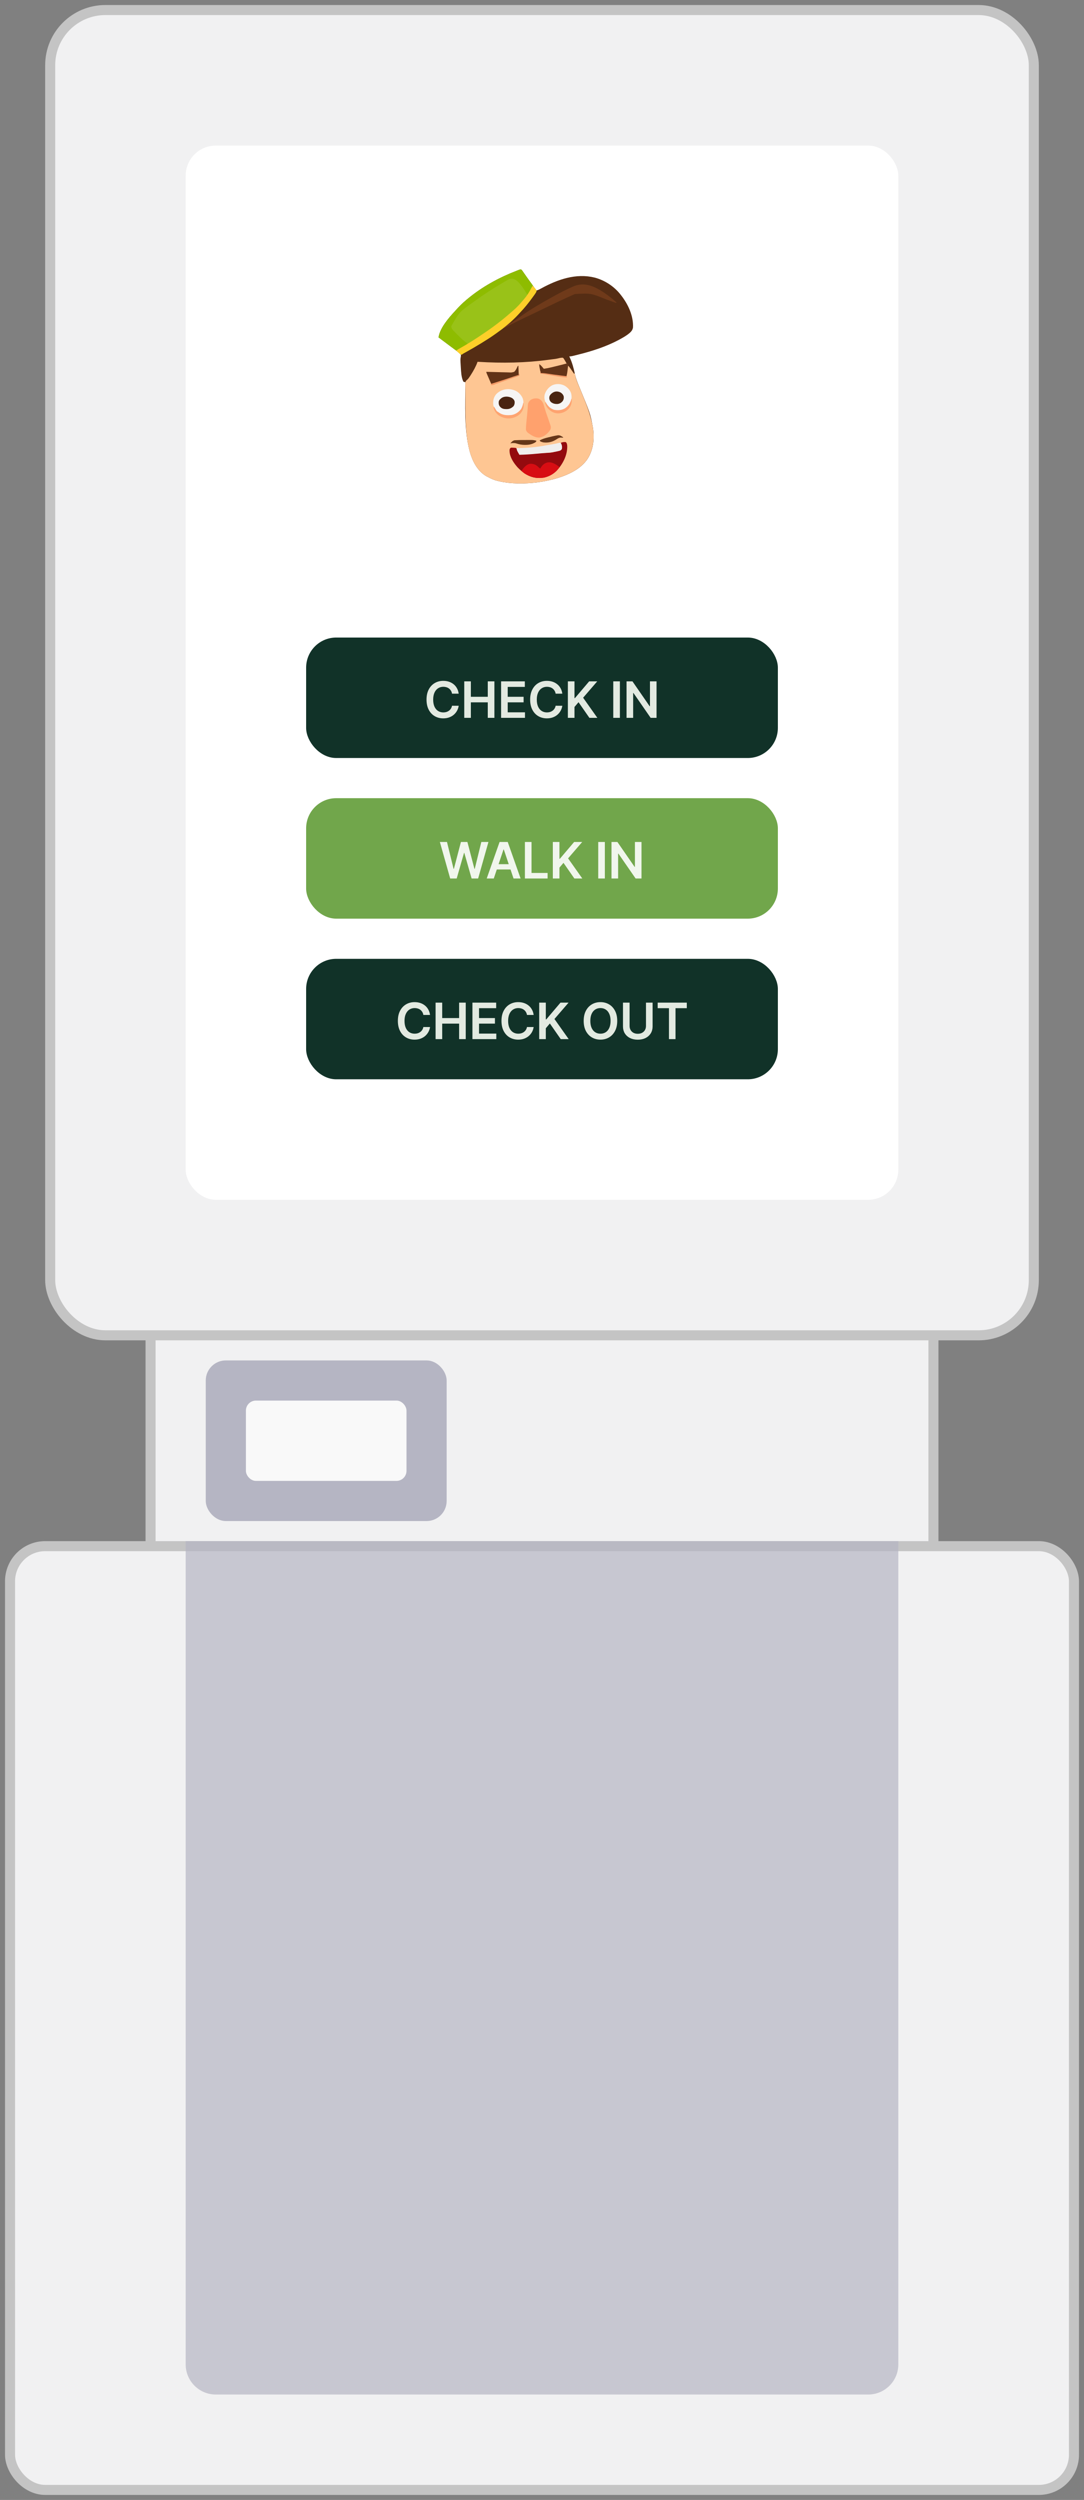 <svg width="108" height="249" viewBox="0 0 108 249" fill="none" xmlns="http://www.w3.org/2000/svg">
<rect x="0" y="0" width="108" height="249" fill="#808080" stroke="none"/>
<rect x="15" y="132" width="78" height="23" fill="#F1F1F2" stroke="#C4C4C4"/>
<rect x="5" y="1" width="98" height="132" rx="5.5" fill="#F1F1F2" stroke="#C4C4C4"/>
<rect x="1" y="154" width="106" height="94" rx="3.5" fill="#F1F1F2" stroke="#C4C4C4"/>
<path opacity="0.7" d="M18.5 153.5H89.5V235.5C89.5 237.157 88.157 238.5 86.5 238.5H21.5C19.843 238.5 18.5 237.157 18.5 235.5V153.5Z" fill="#B5B5C3"/>
<rect x="20.5" y="135.5" width="24" height="16" rx="2" fill="#B5B5C3"/>
<rect x="24.5" y="139.5" width="16" height="8" rx="1" fill="#F9F9F9"/>
<rect x="18.5" y="14.5" width="71" height="105" rx="3" fill="white"/>
<path d="M51.959 26.867C52.013 26.93 52.013 26.93 52.07 27.012C52.091 27.042 52.112 27.072 52.134 27.104C52.168 27.152 52.168 27.152 52.202 27.202C52.25 27.27 52.297 27.338 52.344 27.405C52.367 27.439 52.391 27.472 52.415 27.507C52.5 27.629 52.586 27.75 52.673 27.871C52.688 27.892 52.703 27.912 52.718 27.933C52.852 28.12 52.987 28.306 53.122 28.492C53.143 28.521 53.164 28.549 53.185 28.579C53.215 28.619 53.215 28.619 53.245 28.66C53.262 28.684 53.28 28.708 53.298 28.733C53.348 28.8 53.4 28.867 53.452 28.934C53.617 28.887 53.757 28.819 53.904 28.736C55.53 27.842 57.389 27.179 59.269 27.653C60.278 27.927 61.189 28.531 61.82 29.334C61.841 29.36 61.841 29.36 61.862 29.387C62.581 30.299 63.122 31.458 63.066 32.621C63.017 32.958 62.76 33.153 62.493 33.352C62.254 33.517 62.007 33.663 61.751 33.8C61.709 33.823 61.709 33.823 61.667 33.846C60.382 34.53 58.969 34.984 57.55 35.334C57.479 35.351 57.408 35.369 57.338 35.387C57.275 35.403 57.211 35.418 57.148 35.434C57.106 35.444 57.106 35.444 57.063 35.455C56.943 35.483 56.841 35.5 56.716 35.5C56.734 35.537 56.734 35.537 56.753 35.574C57.01 36.114 57.16 36.692 57.283 37.272C57.366 37.663 57.506 38.023 57.659 38.392C58.817 41.193 58.817 41.193 59.042 42.434C59.051 42.477 59.059 42.52 59.068 42.564C59.253 43.676 59.126 44.911 58.439 45.849C58.017 46.404 57.483 46.786 56.855 47.1C56.823 47.116 56.823 47.116 56.791 47.132C54.795 48.117 51.467 48.478 49.316 47.825C49.061 47.741 48.826 47.628 48.591 47.5C48.558 47.483 48.525 47.467 48.49 47.449C47.578 46.947 47.071 45.934 46.805 44.996C46.217 42.8 46.359 40.316 46.369 38.067C46.341 38.062 46.313 38.058 46.285 38.053C46.195 38.034 46.195 38.034 46.152 37.986C45.954 37.548 45.942 37.057 45.911 36.588C45.91 36.565 45.908 36.542 45.907 36.519C45.86 35.79 45.86 35.79 45.914 35.49C45.925 35.398 45.928 35.352 45.88 35.27C45.822 35.209 45.761 35.157 45.694 35.105C45.67 35.085 45.647 35.065 45.623 35.045C45.416 34.875 45.199 34.719 44.979 34.565C44.841 34.468 44.707 34.366 44.574 34.263C44.374 34.108 44.171 33.956 43.966 33.806C43.875 33.738 43.785 33.67 43.695 33.6C43.835 32.682 44.67 31.706 45.292 31.034C45.333 30.988 45.374 30.943 45.414 30.898C45.748 30.535 46.089 30.183 46.473 29.867C46.51 29.836 46.546 29.806 46.583 29.775C48.026 28.571 49.721 27.644 51.493 26.963C51.527 26.949 51.562 26.936 51.597 26.922C51.629 26.91 51.661 26.898 51.695 26.886C51.723 26.875 51.752 26.864 51.781 26.853C51.855 26.834 51.855 26.834 51.959 26.867Z" fill="#552D14"/>
<path d="M56.088 35.634C56.148 35.689 56.148 35.689 56.195 35.765C56.212 35.792 56.229 35.82 56.246 35.847C56.271 35.89 56.271 35.89 56.297 35.934C56.314 35.963 56.331 35.991 56.348 36.021C56.39 36.092 56.431 36.163 56.47 36.234C56.134 36.329 55.794 36.408 55.454 36.491C55.34 36.518 55.225 36.546 55.111 36.574C54.978 36.607 54.846 36.639 54.713 36.671C54.672 36.681 54.631 36.691 54.589 36.702C54.551 36.711 54.513 36.72 54.473 36.73C54.44 36.738 54.406 36.746 54.372 36.754C54.281 36.768 54.229 36.765 54.144 36.734C54.093 36.691 54.093 36.691 54.047 36.636C54.03 36.617 54.013 36.597 53.996 36.577C53.979 36.557 53.962 36.536 53.944 36.515C53.927 36.495 53.909 36.474 53.891 36.453C53.848 36.403 53.805 36.352 53.762 36.301C53.78 36.509 53.809 36.711 53.852 36.916C53.866 37.001 53.869 37.081 53.866 37.167C53.907 37.166 53.947 37.164 53.989 37.163C54.21 37.163 54.427 37.198 54.645 37.231C54.776 37.251 54.906 37.27 55.036 37.288C55.076 37.294 55.076 37.294 55.117 37.3C55.401 37.341 55.686 37.377 55.971 37.411C55.995 37.414 56.019 37.417 56.043 37.42C56.174 37.436 56.305 37.452 56.436 37.468C56.452 37.346 56.469 37.224 56.486 37.103C56.493 37.052 56.493 37.052 56.5 37C56.527 36.8 56.552 36.601 56.575 36.401C56.684 36.5 56.766 36.603 56.848 36.724C56.884 36.776 56.884 36.776 56.92 36.83C56.944 36.864 56.967 36.899 56.991 36.934C57.032 36.993 57.072 37.051 57.113 37.109C57.142 37.151 57.171 37.193 57.2 37.234C57.222 37.212 57.245 37.19 57.269 37.167C57.275 37.213 57.275 37.213 57.282 37.259C57.343 37.632 57.468 37.964 57.616 38.313C57.688 38.48 57.757 38.649 57.827 38.818C57.848 38.87 57.848 38.87 57.87 38.922C58.34 40.059 58.82 41.226 59.04 42.434C59.053 42.499 59.053 42.499 59.066 42.565C59.25 43.676 59.123 44.911 58.436 45.85C58.014 46.404 57.481 46.787 56.852 47.101C56.831 47.111 56.81 47.122 56.788 47.133C54.792 48.118 51.464 48.479 49.314 47.825C49.058 47.742 48.823 47.628 48.588 47.501C48.555 47.484 48.522 47.467 48.488 47.45C47.575 46.948 47.068 45.934 46.802 44.996C46.273 43.02 46.391 40.822 46.368 38.799C46.366 38.701 46.364 38.603 46.361 38.506C46.36 38.445 46.359 38.385 46.358 38.324C46.357 38.297 46.356 38.27 46.356 38.242C46.354 38.087 46.367 37.996 46.479 37.882C46.504 37.861 46.53 37.839 46.556 37.817C46.676 37.704 46.759 37.575 46.848 37.438C46.874 37.398 46.874 37.398 46.902 37.356C47.171 36.934 47.415 36.503 47.581 36.034C47.612 36.036 47.643 36.038 47.674 36.04C50.013 36.184 52.371 36.149 54.691 35.83C54.812 35.814 54.932 35.798 55.053 35.783C55.076 35.78 55.099 35.777 55.123 35.774C55.186 35.766 55.249 35.759 55.312 35.751C55.47 35.728 55.624 35.692 55.779 35.654C55.888 35.633 55.978 35.622 56.088 35.634Z" fill="#FEC693"/>
<path d="M51.959 26.867C52.013 26.93 52.013 26.93 52.07 27.012C52.091 27.042 52.112 27.072 52.134 27.104C52.168 27.152 52.168 27.152 52.202 27.202C52.25 27.27 52.297 27.338 52.344 27.405C52.367 27.439 52.391 27.472 52.415 27.507C52.5 27.629 52.586 27.75 52.673 27.871C52.688 27.892 52.703 27.912 52.718 27.933C52.852 28.12 52.987 28.306 53.122 28.492C53.143 28.521 53.164 28.549 53.185 28.579C53.215 28.619 53.215 28.619 53.245 28.66C53.262 28.684 53.28 28.708 53.298 28.733C53.333 28.78 53.369 28.826 53.407 28.871C53.452 28.934 53.452 28.934 53.451 29.011C53.406 29.13 53.338 29.228 53.264 29.332C53.248 29.353 53.232 29.375 53.217 29.398C53.168 29.466 53.119 29.533 53.07 29.6C53.048 29.631 53.048 29.631 53.026 29.662C52.65 30.178 52.25 30.678 51.805 31.14C51.736 31.212 51.67 31.285 51.603 31.359C51.463 31.514 51.314 31.658 51.163 31.802C51.136 31.828 51.11 31.853 51.083 31.88C50.918 32.038 50.748 32.188 50.57 32.334C50.532 32.366 50.494 32.398 50.456 32.43C50.181 32.66 49.897 32.874 49.603 33.081C49.528 33.135 49.453 33.188 49.379 33.243C48.922 33.573 48.447 33.872 47.966 34.167C47.931 34.188 47.897 34.21 47.861 34.232C47.398 34.515 46.928 34.785 46.454 35.049C46.433 35.06 46.412 35.072 46.391 35.084C46.334 35.115 46.278 35.147 46.221 35.178C46.139 35.226 46.063 35.277 45.987 35.334C45.848 35.28 45.754 35.186 45.648 35.088C45.46 34.916 45.262 34.765 45.053 34.617C44.89 34.503 44.731 34.385 44.574 34.263C44.374 34.108 44.171 33.956 43.966 33.806C43.875 33.738 43.785 33.67 43.695 33.6C43.835 32.682 44.67 31.706 45.292 31.034C45.333 30.988 45.374 30.943 45.414 30.898C45.748 30.535 46.089 30.183 46.473 29.867C46.51 29.836 46.546 29.806 46.583 29.775C48.026 28.571 49.721 27.644 51.493 26.963C51.527 26.949 51.562 26.936 51.597 26.922C51.629 26.91 51.661 26.898 51.695 26.886C51.723 26.875 51.752 26.864 51.781 26.853C51.855 26.834 51.855 26.834 51.959 26.867Z" fill="#99C218"/>
<path d="M56.367 44.033C56.492 44.137 56.501 44.273 56.514 44.425C56.538 45.353 56.056 46.279 55.404 46.938C54.884 47.422 54.298 47.613 53.585 47.607C52.765 47.564 52.127 47.125 51.585 46.57C51.19 46.133 50.778 45.529 50.768 44.934C50.767 44.899 50.767 44.865 50.766 44.829C50.779 44.72 50.797 44.675 50.881 44.6C50.96 44.586 50.96 44.586 51.048 44.59C51.077 44.59 51.106 44.591 51.136 44.592C51.182 44.596 51.182 44.596 51.228 44.6C51.282 44.602 51.282 44.602 51.337 44.605C51.437 44.633 51.437 44.633 51.499 44.724C51.515 44.763 51.531 44.8 51.547 44.84C51.572 44.896 51.572 44.896 51.597 44.954C51.613 44.991 51.629 45.028 51.645 45.067C51.679 45.134 51.714 45.2 51.749 45.267C52.373 45.251 52.993 45.207 53.615 45.151C53.739 45.14 53.864 45.129 53.988 45.118C55.017 45.103 55.017 45.103 55.908 44.772C56.026 44.573 55.939 44.309 55.881 44.1C56.053 44.034 56.185 44.016 56.367 44.033Z" fill="#940A0E"/>
<path d="M51.959 26.867C52.013 26.93 52.013 26.93 52.07 27.012C52.091 27.042 52.112 27.073 52.134 27.104C52.157 27.136 52.179 27.169 52.202 27.202C52.249 27.27 52.296 27.337 52.343 27.404C52.366 27.437 52.389 27.471 52.413 27.505C52.489 27.613 52.566 27.72 52.643 27.827C52.674 27.871 52.706 27.915 52.737 27.96C52.801 28.05 52.865 28.137 52.935 28.223C52.992 28.293 53.035 28.351 53.07 28.434C53.04 28.65 52.907 28.85 52.792 29.034C52.77 29.072 52.77 29.072 52.746 29.111C52.732 29.135 52.717 29.159 52.701 29.184C52.688 29.205 52.675 29.227 52.661 29.249C52.619 29.3 52.619 29.3 52.515 29.334C52.505 29.317 52.495 29.299 52.485 29.282C52.283 28.937 52.081 28.607 51.82 28.3C51.786 28.259 51.786 28.259 51.751 28.216C51.586 28.025 51.33 27.79 51.059 27.76C50.866 27.755 50.733 27.787 50.568 27.886C50.545 27.899 50.522 27.912 50.498 27.926C50.417 27.972 50.338 28.02 50.258 28.067C50.195 28.104 50.132 28.14 50.07 28.177C49.096 28.751 48.143 29.366 47.237 30.034C47.216 30.049 47.195 30.064 47.174 30.08C45.769 31.07 45.769 31.07 44.965 32.478C44.953 32.667 45.043 32.781 45.166 32.921C45.221 32.979 45.277 33.037 45.334 33.094C45.355 33.115 45.376 33.137 45.397 33.159C45.466 33.228 45.536 33.298 45.605 33.367C45.642 33.404 45.642 33.404 45.679 33.441C45.96 33.721 46.234 33.99 46.577 34.2C46.535 34.322 46.502 34.334 46.391 34.399C46.344 34.427 46.344 34.427 46.295 34.455C46.263 34.474 46.229 34.493 46.195 34.513C46.163 34.532 46.131 34.55 46.098 34.57C46.035 34.607 45.971 34.644 45.906 34.681C45.846 34.715 45.785 34.751 45.726 34.787C45.527 34.904 45.527 34.904 45.41 34.89C45.293 34.811 45.183 34.727 45.073 34.638C44.883 34.486 44.691 34.339 44.492 34.198C44.221 34.005 43.957 33.804 43.695 33.6C43.835 32.682 44.67 31.706 45.292 31.034C45.333 30.988 45.374 30.943 45.414 30.898C45.748 30.535 46.089 30.183 46.473 29.867C46.51 29.836 46.546 29.806 46.583 29.775C48.026 28.571 49.721 27.644 51.493 26.963C51.527 26.949 51.562 26.936 51.597 26.922C51.629 26.91 51.661 26.898 51.695 26.886C51.723 26.875 51.752 26.864 51.781 26.853C51.855 26.834 51.855 26.834 51.959 26.867Z" fill="#8EBC00"/>
<path d="M53.711 39.73C53.956 39.869 54.087 40.051 54.164 40.31C54.171 40.333 54.178 40.356 54.186 40.38C54.208 40.453 54.23 40.526 54.251 40.6C54.28 40.696 54.309 40.792 54.338 40.887C54.345 40.911 54.352 40.934 54.359 40.959C54.419 41.152 54.487 41.34 54.559 41.529C54.613 41.672 54.658 41.816 54.703 41.961C54.738 42.068 54.776 42.173 54.815 42.279C54.885 42.48 54.916 42.618 54.82 42.816C54.793 42.856 54.766 42.895 54.737 42.933C54.724 42.952 54.71 42.97 54.696 42.989C54.465 43.274 54.131 43.512 53.76 43.58C53.337 43.617 52.917 43.342 52.597 43.107C52.485 43.006 52.418 42.921 52.398 42.772C52.405 42.421 52.439 42.074 52.476 41.725C52.489 41.601 52.502 41.476 52.515 41.352C52.52 41.306 52.52 41.306 52.524 41.26C52.542 41.081 52.558 40.902 52.57 40.723C52.572 40.683 52.575 40.643 52.578 40.602C52.582 40.531 52.586 40.459 52.589 40.388C52.605 40.143 52.67 40.014 52.858 39.842C53.097 39.676 53.431 39.63 53.711 39.73Z" fill="#FFA16D"/>
<path d="M59.809 28.91C60.394 29.264 60.93 29.683 61.437 30.134C61.368 30.167 61.368 30.167 61.265 30.136C61.22 30.12 61.176 30.104 61.132 30.087C61.108 30.078 61.084 30.07 61.059 30.061C61.007 30.042 60.955 30.023 60.903 30.003C60.764 29.953 60.625 29.903 60.486 29.853C60.458 29.843 60.43 29.833 60.401 29.822C58.86 29.195 58.86 29.195 57.277 29.287C57.237 29.305 57.197 29.323 57.155 29.342C57.111 29.361 57.068 29.38 57.024 29.399C56.874 29.465 56.725 29.532 56.576 29.601C56.547 29.614 56.518 29.627 56.489 29.64C55.877 29.921 55.27 30.21 54.664 30.501C54.549 30.557 54.434 30.612 54.319 30.667C54.273 30.689 54.226 30.712 54.18 30.734C54.087 30.778 53.995 30.823 53.902 30.867C53.879 30.878 53.856 30.889 53.833 30.9C53.786 30.923 53.74 30.945 53.694 30.967C53.58 31.022 53.465 31.077 53.351 31.132C53.128 31.239 52.905 31.346 52.682 31.453C52.565 31.509 52.448 31.564 52.331 31.62C52.272 31.649 52.213 31.677 52.154 31.705C51.657 31.943 51.164 32.187 50.675 32.44C50.648 32.455 50.621 32.469 50.592 32.483C50.538 32.511 50.484 32.539 50.43 32.568C50.404 32.581 50.377 32.595 50.35 32.609C50.327 32.621 50.303 32.633 50.28 32.646C50.251 32.656 50.251 32.656 50.222 32.667C50.199 32.656 50.176 32.645 50.152 32.634C50.186 32.606 50.219 32.579 50.254 32.551C50.298 32.515 50.342 32.478 50.387 32.442C50.409 32.424 50.431 32.406 50.453 32.388C50.566 32.296 50.675 32.203 50.777 32.1C50.8 32.111 50.823 32.123 50.847 32.134C50.801 32.189 50.755 32.244 50.708 32.3C50.728 32.287 50.748 32.273 50.769 32.259C50.931 32.149 51.094 32.042 51.259 31.938C51.438 31.824 51.61 31.702 51.782 31.578C52.834 30.816 53.977 30.165 55.118 29.534C55.155 29.513 55.193 29.492 55.231 29.471C55.796 29.159 56.369 28.867 56.958 28.601C57.008 28.578 57.008 28.578 57.059 28.554C58.058 28.11 58.914 28.385 59.809 28.91Z" fill="#6F3A1A"/>
<path d="M53.069 28.467C53.17 28.56 53.258 28.656 53.34 28.765C53.362 28.793 53.384 28.82 53.406 28.849C53.451 28.933 53.451 28.933 53.45 29.013C53.404 29.131 53.336 29.229 53.262 29.331C53.239 29.364 53.239 29.364 53.215 29.398C53.167 29.465 53.118 29.533 53.069 29.6C53.054 29.62 53.039 29.641 53.024 29.662C52.649 30.178 52.249 30.677 51.803 31.14C51.735 31.212 51.668 31.285 51.602 31.359C51.462 31.513 51.313 31.658 51.161 31.802C51.135 31.828 51.109 31.853 51.081 31.879C50.916 32.038 50.746 32.188 50.569 32.334C50.531 32.365 50.493 32.398 50.455 32.43C50.18 32.66 49.895 32.874 49.601 33.081C49.526 33.134 49.452 33.188 49.377 33.242C48.921 33.572 48.446 33.872 47.965 34.167C47.93 34.188 47.895 34.209 47.859 34.231C47.397 34.515 46.927 34.785 46.452 35.049C46.432 35.06 46.411 35.072 46.389 35.084C46.333 35.115 46.276 35.147 46.219 35.178C46.137 35.226 46.061 35.276 45.986 35.334C45.85 35.28 45.753 35.191 45.647 35.096C45.621 35.073 45.621 35.073 45.594 35.049C45.551 35.01 45.508 34.972 45.465 34.934C45.569 34.827 45.691 34.761 45.823 34.69C46.667 34.22 47.483 33.695 48.275 33.149C48.35 33.098 48.425 33.047 48.5 32.996C49.007 32.648 49.501 32.284 49.979 31.9C49.997 31.886 50.014 31.872 50.033 31.857C50.257 31.677 50.479 31.494 50.695 31.305C50.748 31.259 50.801 31.213 50.855 31.168C51.248 30.836 51.634 30.483 51.957 30.087C52.035 29.991 52.117 29.9 52.199 29.808C52.502 29.459 52.74 29.086 52.944 28.676C53 28.567 53 28.567 53.069 28.467Z" fill="#FDCF29"/>
<path d="M51.125 38.834C51.153 38.842 51.181 38.85 51.209 38.858C51.574 38.977 51.85 39.244 52.028 39.567C52.183 39.873 52.178 40.205 52.065 40.524C51.901 40.891 51.614 41.143 51.231 41.294C51.029 41.366 50.843 41.386 50.629 41.384C50.581 41.384 50.581 41.384 50.532 41.384C50.273 41.378 50.066 41.328 49.841 41.201C49.782 41.168 49.782 41.168 49.721 41.134C49.449 40.93 49.207 40.669 49.146 40.334C49.112 39.919 49.161 39.617 49.419 39.282C49.851 38.812 50.508 38.65 51.125 38.834Z" fill="#F6F5F4"/>
<path d="M56.241 38.408C56.547 38.588 56.809 38.86 56.907 39.196C56.991 39.556 56.95 39.953 56.75 40.267C56.677 40.365 56.598 40.45 56.507 40.534C56.461 40.578 56.461 40.578 56.414 40.624C56.079 40.871 55.699 40.916 55.292 40.867C54.944 40.796 54.658 40.569 54.461 40.29C54.271 39.979 54.184 39.629 54.274 39.273C54.407 38.892 54.641 38.585 55.006 38.38C55.405 38.199 55.85 38.212 56.241 38.408Z" fill="#F6F5F5"/>
<path d="M55.164 46.152C55.378 46.257 55.57 46.369 55.742 46.533C55.399 47.053 54.866 47.409 54.249 47.567C53.526 47.694 52.825 47.529 52.223 47.135C52.126 47.063 52.042 46.985 51.957 46.9C52.169 46.601 52.381 46.309 52.756 46.2C53.035 46.169 53.292 46.24 53.514 46.408C53.575 46.46 53.635 46.514 53.693 46.569C53.758 46.635 53.758 46.635 53.832 46.667C53.843 46.645 53.855 46.624 53.867 46.602C54.146 46.114 54.618 45.907 55.164 46.152Z" fill="#D80D13"/>
<path d="M55.875 44.142C55.996 44.308 56.015 44.504 55.986 44.7C55.935 44.808 55.889 44.85 55.774 44.895C55.672 44.924 55.57 44.946 55.466 44.967C55.427 44.975 55.389 44.983 55.35 44.991C54.891 45.08 54.424 45.11 53.958 45.147C53.785 45.162 53.612 45.177 53.439 45.194C52.876 45.248 52.316 45.286 51.75 45.3C51.717 45.242 51.684 45.185 51.651 45.127C51.632 45.095 51.614 45.063 51.594 45.03C51.517 44.888 51.473 44.795 51.473 44.633C51.514 44.633 51.514 44.633 51.555 44.632C52.528 44.618 53.487 44.541 54.441 44.35C54.641 44.312 54.843 44.281 55.044 44.248C55.274 44.21 55.499 44.164 55.724 44.107C55.813 44.1 55.813 44.1 55.875 44.142Z" fill="#EFEEED"/>
<path d="M51.613 36.434C51.624 36.434 51.636 36.434 51.648 36.434C51.659 36.742 51.67 37.05 51.682 37.367C51.174 37.54 50.664 37.707 50.154 37.873C50.047 37.908 49.94 37.943 49.834 37.978C49.802 37.988 49.77 37.998 49.737 38.009C49.544 38.072 49.352 38.138 49.162 38.209C49.078 38.234 49.078 38.234 48.939 38.234C48.87 38.074 48.801 37.913 48.731 37.753C48.708 37.699 48.684 37.644 48.661 37.59C48.627 37.511 48.593 37.433 48.559 37.355C48.549 37.33 48.538 37.306 48.527 37.281C48.453 37.108 48.453 37.108 48.453 37.034C48.487 37.035 48.521 37.036 48.556 37.037C48.878 37.049 49.2 37.057 49.522 37.063C49.687 37.066 49.852 37.07 50.018 37.076C50.178 37.083 50.337 37.086 50.498 37.087C50.558 37.088 50.619 37.09 50.68 37.093C50.963 37.109 50.963 37.109 51.231 37.034C51.381 36.89 51.471 36.707 51.553 36.522C51.578 36.467 51.578 36.467 51.613 36.434Z" fill="#623317"/>
<path d="M56.609 36.199C56.596 36.488 56.567 36.772 56.523 37.058C56.516 37.101 56.516 37.101 56.509 37.145C56.491 37.257 56.473 37.359 56.436 37.466C56.133 37.478 55.84 37.433 55.542 37.391C55.486 37.383 55.431 37.376 55.376 37.368C55.263 37.353 55.151 37.337 55.038 37.322C54.79 37.288 54.541 37.255 54.292 37.222C54.209 37.211 54.126 37.2 54.042 37.189C53.984 37.181 53.925 37.174 53.866 37.166C53.843 37.047 53.82 36.928 53.797 36.81C53.79 36.776 53.783 36.742 53.777 36.708C53.77 36.675 53.764 36.643 53.758 36.609C53.752 36.579 53.746 36.55 53.74 36.519C53.727 36.433 53.725 36.352 53.727 36.266C53.912 36.398 54.039 36.559 54.179 36.733C54.452 36.693 54.718 36.641 54.984 36.574C55.02 36.566 55.055 36.557 55.091 36.548C55.201 36.521 55.312 36.493 55.422 36.466C55.497 36.447 55.572 36.429 55.646 36.411C56.006 36.324 56.006 36.324 56.363 36.227C56.47 36.199 56.47 36.199 56.609 36.199Z" fill="#633418"/>
<path d="M51.018 39.648C51.16 39.751 51.247 39.843 51.276 40.015C51.283 40.188 51.264 40.321 51.158 40.466C50.948 40.659 50.76 40.751 50.468 40.747C50.444 40.747 50.419 40.747 50.394 40.746C50.169 40.74 50.015 40.7 49.855 40.548C49.7 40.379 49.681 40.257 49.684 40.036C49.715 39.836 49.845 39.741 50.003 39.62C50.297 39.442 50.73 39.483 51.018 39.648Z" fill="#492411"/>
<path d="M55.846 39.088C55.997 39.181 56.105 39.302 56.161 39.466C56.19 39.666 56.163 39.807 56.042 39.973C55.898 40.132 55.745 40.221 55.525 40.239C55.277 40.244 55.129 40.205 54.92 40.072C54.779 39.94 54.731 39.819 54.723 39.633C54.73 39.445 54.795 39.344 54.934 39.212C55.212 38.969 55.505 38.927 55.846 39.088Z" fill="#4A2512"/>
<path d="M52.295 43.827C52.402 43.826 52.508 43.826 52.615 43.825C52.683 43.825 52.751 43.825 52.82 43.825C52.851 43.825 52.883 43.825 52.915 43.824C53.106 43.825 53.269 43.848 53.452 43.899C53.4 44.037 53.322 44.074 53.187 44.137C53.152 44.153 53.117 44.17 53.081 44.187C52.832 44.285 52.606 44.312 52.339 44.312C52.307 44.312 52.275 44.312 52.242 44.312C51.957 44.307 51.708 44.255 51.438 44.166C51.336 44.133 51.268 44.128 51.162 44.129C51.133 44.128 51.103 44.128 51.072 44.128C50.993 44.132 50.924 44.145 50.848 44.166C50.968 44.017 51.073 43.892 51.275 43.849C51.615 43.828 51.955 43.826 52.295 43.827Z" fill="#643619"/>
<path d="M52.131 40.133C52.142 40.133 52.154 40.133 52.166 40.133C52.18 40.428 52.191 40.674 52.027 40.933C52.013 40.958 51.999 40.983 51.985 41.008C51.779 41.345 51.439 41.531 51.055 41.633C50.599 41.739 50.201 41.654 49.798 41.443C49.483 41.25 49.276 40.982 49.18 40.633C49.193 40.554 49.193 40.554 49.214 40.499C49.248 40.552 49.281 40.605 49.314 40.658C49.333 40.687 49.351 40.717 49.37 40.747C49.423 40.833 49.423 40.833 49.461 40.908C49.503 40.987 49.547 40.996 49.631 41.033C49.666 41.059 49.701 41.085 49.737 41.112C50.113 41.366 50.54 41.38 50.985 41.333C51.364 41.264 51.693 41.041 51.913 40.741C52.025 40.552 52.091 40.346 52.131 40.133Z" fill="#FEA471"/>
<path d="M55.58 43.353C55.797 43.335 55.956 43.454 56.127 43.566C56.041 43.608 56.004 43.594 55.91 43.583C55.73 43.58 55.617 43.644 55.474 43.739C55.048 44.019 54.661 44.119 54.148 44.066C54.028 44.044 53.946 44.018 53.835 43.966C53.812 43.933 53.789 43.9 53.766 43.866C54.021 43.73 54.273 43.648 54.556 43.579C54.595 43.569 54.635 43.559 54.676 43.549C54.789 43.521 54.902 43.493 55.016 43.466C55.044 43.46 55.071 43.453 55.1 43.446C55.259 43.409 55.419 43.38 55.58 43.353Z" fill="#65371A"/>
<path d="M56.925 39.732C56.936 39.732 56.947 39.732 56.959 39.732C56.985 40.125 56.91 40.428 56.644 40.732C56.372 41.005 56.014 41.167 55.62 41.176C55.233 41.172 54.949 41.022 54.672 40.774C54.498 40.601 54.387 40.398 54.32 40.166C54.333 40.087 54.333 40.087 54.355 40.032C54.369 40.058 54.382 40.084 54.396 40.111C54.579 40.438 54.816 40.685 55.19 40.812C55.575 40.89 55.958 40.863 56.3 40.666C56.532 40.504 56.702 40.321 56.809 40.064C56.831 40.013 56.831 40.013 56.853 39.96C56.883 39.884 56.907 39.812 56.925 39.732Z" fill="#FEA370"/>
<path d="M51.68 37.232C51.703 37.232 51.726 37.232 51.75 37.232C51.75 37.287 51.75 37.342 51.75 37.399C51.459 37.518 51.166 37.627 50.869 37.732C50.804 37.755 50.739 37.778 50.673 37.801C50.583 37.833 50.493 37.864 50.403 37.896C50.267 37.944 50.13 37.992 49.994 38.04C49.888 38.077 49.782 38.115 49.676 38.152C49.638 38.165 49.6 38.179 49.56 38.193C49.525 38.205 49.489 38.218 49.452 38.231C49.366 38.261 49.281 38.293 49.196 38.326C49.076 38.366 49.076 38.366 48.937 38.366C48.926 38.3 48.914 38.234 48.902 38.166C48.914 38.188 48.925 38.21 48.937 38.232C49.116 38.176 49.294 38.119 49.473 38.062C49.5 38.053 49.528 38.044 49.556 38.035C49.899 37.925 50.242 37.815 50.585 37.702C50.633 37.686 50.633 37.686 50.683 37.669C50.843 37.617 51.002 37.564 51.162 37.511C51.22 37.492 51.278 37.473 51.336 37.454C51.363 37.445 51.39 37.436 51.418 37.427C51.603 37.366 51.603 37.366 51.68 37.366C51.68 37.322 51.68 37.278 51.68 37.232Z" fill="#F49B68"/>
<path d="M53.832 37C53.843 37 53.855 37 53.867 37C53.867 37.055 53.867 37.11 53.867 37.167C53.907 37.165 53.947 37.164 53.989 37.162C54.211 37.162 54.428 37.197 54.646 37.23C54.776 37.25 54.906 37.269 55.036 37.287C55.076 37.293 55.076 37.293 55.117 37.299C55.401 37.34 55.687 37.376 55.972 37.41C55.995 37.413 56.019 37.416 56.044 37.419C56.174 37.435 56.305 37.451 56.436 37.467C56.448 37.434 56.459 37.401 56.471 37.367C56.471 37.444 56.471 37.521 56.471 37.6C56.175 37.583 55.886 37.55 55.594 37.5C55.555 37.494 55.517 37.487 55.477 37.481C55.355 37.46 55.234 37.44 55.112 37.419C55.031 37.405 54.949 37.391 54.867 37.377C54.522 37.319 54.177 37.261 53.832 37.2C53.832 37.134 53.832 37.068 53.832 37Z" fill="#F39A68"/>
<path d="M51.68 37.232C51.703 37.232 51.726 37.232 51.75 37.232C51.75 37.287 51.75 37.342 51.75 37.399C51.685 37.426 51.619 37.453 51.554 37.48C51.5 37.503 51.5 37.503 51.444 37.526C51.337 37.564 51.238 37.585 51.125 37.599C51.113 37.577 51.102 37.555 51.09 37.532C51.175 37.505 51.261 37.477 51.346 37.449C51.37 37.441 51.394 37.433 51.419 37.425C51.603 37.366 51.603 37.366 51.68 37.366C51.68 37.322 51.68 37.278 51.68 37.232Z" fill="#EA9564"/>
<rect x="30.5" y="95.5" width="47" height="12" rx="3" fill="#113228"/>
<path d="M42.845 101.091H42.181C42.162 100.982 42.127 100.885 42.076 100.801C42.025 100.716 41.962 100.644 41.886 100.585C41.81 100.525 41.724 100.481 41.627 100.451C41.531 100.421 41.427 100.405 41.316 100.405C41.118 100.405 40.943 100.455 40.79 100.554C40.638 100.653 40.518 100.797 40.432 100.988C40.345 101.177 40.302 101.408 40.302 101.682C40.302 101.96 40.345 102.194 40.432 102.385C40.519 102.574 40.639 102.718 40.79 102.815C40.943 102.911 41.117 102.958 41.314 102.958C41.423 102.958 41.525 102.944 41.619 102.916C41.715 102.886 41.801 102.843 41.877 102.786C41.954 102.729 42.018 102.66 42.07 102.577C42.124 102.494 42.16 102.399 42.181 102.293L42.845 102.296C42.82 102.469 42.766 102.631 42.683 102.783C42.601 102.934 42.494 103.068 42.362 103.184C42.229 103.299 42.074 103.389 41.896 103.454C41.719 103.518 41.522 103.55 41.305 103.55C40.986 103.55 40.7 103.476 40.449 103.328C40.198 103.18 40.001 102.966 39.856 102.687C39.712 102.407 39.64 102.072 39.64 101.682C39.64 101.29 39.712 100.955 39.858 100.677C40.004 100.397 40.202 100.184 40.453 100.036C40.704 99.888 40.988 99.814 41.305 99.814C41.508 99.814 41.696 99.842 41.87 99.899C42.044 99.956 42.199 100.039 42.335 100.15C42.471 100.258 42.583 100.392 42.671 100.551C42.759 100.708 42.817 100.888 42.845 101.091ZM43.398 103.5V99.864H44.057V101.403H45.742V99.864H46.402V103.5H45.742V101.955H44.057V103.5H43.398ZM47.069 103.5V99.864H49.434V100.416H47.727V101.403H49.311V101.955H47.727V102.948H49.448V103.5H47.069ZM53.168 101.091H52.504C52.485 100.982 52.45 100.885 52.399 100.801C52.349 100.716 52.285 100.644 52.209 100.585C52.134 100.525 52.047 100.481 51.95 100.451C51.854 100.421 51.751 100.405 51.639 100.405C51.442 100.405 51.267 100.455 51.114 100.554C50.961 100.653 50.842 100.797 50.755 100.988C50.669 101.177 50.626 101.408 50.626 101.682C50.626 101.96 50.669 102.194 50.755 102.385C50.843 102.574 50.962 102.718 51.114 102.815C51.267 102.911 51.441 102.958 51.638 102.958C51.747 102.958 51.848 102.944 51.943 102.916C52.039 102.886 52.125 102.843 52.2 102.786C52.278 102.729 52.342 102.66 52.394 102.577C52.447 102.494 52.484 102.399 52.504 102.293L53.168 102.296C53.143 102.469 53.09 102.631 53.007 102.783C52.925 102.934 52.818 103.068 52.685 103.184C52.553 103.299 52.398 103.389 52.22 103.454C52.042 103.518 51.845 103.55 51.629 103.55C51.309 103.55 51.024 103.476 50.773 103.328C50.522 103.18 50.324 102.966 50.18 102.687C50.035 102.407 49.963 102.072 49.963 101.682C49.963 101.29 50.036 100.955 50.182 100.677C50.327 100.397 50.526 100.184 50.776 100.036C51.028 99.888 51.312 99.814 51.629 99.814C51.831 99.814 52.019 99.842 52.193 99.899C52.367 99.956 52.523 100.039 52.659 100.15C52.795 100.258 52.907 100.392 52.994 100.551C53.083 100.708 53.141 100.888 53.168 101.091ZM53.721 103.5V99.864H54.38V101.534H54.425L55.843 99.864H56.648L55.241 101.495L56.66 103.5H55.868L54.783 101.941L54.38 102.417V103.5H53.721ZM61.495 101.682C61.495 102.074 61.421 102.409 61.275 102.689C61.129 102.967 60.93 103.18 60.678 103.328C60.427 103.476 60.142 103.55 59.824 103.55C59.505 103.55 59.22 103.476 58.968 103.328C58.717 103.179 58.518 102.965 58.371 102.687C58.226 102.407 58.153 102.072 58.153 101.682C58.153 101.29 58.226 100.955 58.371 100.677C58.518 100.397 58.717 100.184 58.968 100.036C59.22 99.888 59.505 99.814 59.824 99.814C60.142 99.814 60.427 99.888 60.678 100.036C60.93 100.184 61.129 100.397 61.275 100.677C61.421 100.955 61.495 101.29 61.495 101.682ZM60.833 101.682C60.833 101.406 60.789 101.173 60.703 100.984C60.618 100.793 60.499 100.65 60.348 100.553C60.196 100.454 60.022 100.405 59.824 100.405C59.626 100.405 59.452 100.454 59.3 100.553C59.149 100.65 59.03 100.793 58.943 100.984C58.858 101.173 58.815 101.406 58.815 101.682C58.815 101.958 58.858 102.191 58.943 102.381C59.03 102.571 59.149 102.715 59.3 102.813C59.452 102.91 59.626 102.958 59.824 102.958C60.022 102.958 60.196 102.91 60.348 102.813C60.499 102.715 60.618 102.571 60.703 102.381C60.789 102.191 60.833 101.958 60.833 101.682ZM64.36 99.864H65.019V102.239C65.019 102.5 64.957 102.729 64.834 102.926C64.712 103.124 64.54 103.279 64.319 103.39C64.098 103.5 63.839 103.555 63.543 103.555C63.246 103.555 62.987 103.5 62.765 103.39C62.544 103.279 62.372 103.124 62.25 102.926C62.129 102.729 62.068 102.5 62.068 102.239V99.864H62.726V102.184C62.726 102.336 62.759 102.471 62.826 102.589C62.893 102.708 62.988 102.8 63.11 102.868C63.232 102.934 63.376 102.967 63.543 102.967C63.71 102.967 63.854 102.934 63.976 102.868C64.099 102.8 64.194 102.708 64.26 102.589C64.327 102.471 64.36 102.336 64.36 102.184V99.864ZM65.525 100.416V99.864H68.426V100.416H67.302V103.5H66.649V100.416H65.525Z" fill="#E3EAE1"/>
<rect x="30.5" y="79.5" width="47" height="12" rx="3" fill="#71A64B"/>
<path d="M44.852 87.5L43.825 83.864H44.534L45.189 86.536H45.223L45.922 83.864H46.567L47.268 86.538H47.3L47.955 83.864H48.664L47.637 87.5H46.988L46.26 84.948H46.231L45.501 87.5H44.852ZM49.196 87.5H48.492L49.773 83.864H50.586L51.868 87.5H51.165L50.194 84.609H50.165L49.196 87.5ZM49.219 86.074H51.136V86.603H49.219V86.074ZM52.297 87.5V83.864H52.956V86.948H54.557V87.5H52.297ZM55.079 87.5V83.864H55.738V85.534H55.782L57.201 83.864H58.005L56.599 85.495L58.017 87.5H57.225L56.141 85.941L55.738 86.417V87.5H55.079ZM60.262 83.864V87.5H59.603V83.864H60.262ZM63.913 83.864V87.5H63.327L61.614 85.023H61.584V87.5H60.925V83.864H61.514L63.226 86.342H63.258V83.864H63.913Z" fill="#F1F6ED"/>
<rect x="30.5" y="63.5" width="47" height="12" rx="3" fill="#113228"/>
<path d="M45.7 69.091H45.036C45.017 68.982 44.983 68.885 44.932 68.801C44.881 68.716 44.817 68.644 44.742 68.585C44.666 68.525 44.58 68.481 44.482 68.451C44.386 68.421 44.283 68.405 44.172 68.405C43.974 68.405 43.799 68.455 43.646 68.554C43.493 68.653 43.374 68.797 43.287 68.988C43.201 69.177 43.158 69.408 43.158 69.682C43.158 69.96 43.201 70.194 43.287 70.385C43.375 70.574 43.495 70.718 43.646 70.815C43.799 70.91 43.973 70.959 44.17 70.959C44.279 70.959 44.381 70.944 44.475 70.916C44.571 70.886 44.657 70.843 44.733 70.786C44.81 70.729 44.874 70.66 44.926 70.577C44.98 70.494 45.016 70.399 45.036 70.293L45.7 70.296C45.676 70.469 45.622 70.631 45.539 70.783C45.457 70.934 45.35 71.068 45.218 71.184C45.085 71.299 44.93 71.389 44.752 71.454C44.575 71.518 44.378 71.55 44.161 71.55C43.841 71.55 43.556 71.476 43.305 71.328C43.054 71.18 42.857 70.966 42.712 70.687C42.568 70.407 42.495 70.072 42.495 69.682C42.495 69.29 42.568 68.955 42.714 68.677C42.859 68.397 43.058 68.184 43.309 68.036C43.56 67.888 43.844 67.814 44.161 67.814C44.363 67.814 44.552 67.842 44.726 67.899C44.9 67.956 45.055 68.039 45.191 68.15C45.327 68.258 45.439 68.392 45.526 68.551C45.615 68.708 45.673 68.888 45.7 69.091ZM46.254 71.5V67.864H46.912V69.403H48.597V67.864H49.258V71.5H48.597V69.955H46.912V71.5H46.254ZM49.924 71.5V67.864H52.289V68.416H50.583V69.403H52.167V69.955H50.583V70.948H52.304V71.5H49.924ZM56.024 69.091H55.36C55.341 68.982 55.306 68.885 55.255 68.801C55.204 68.716 55.141 68.644 55.065 68.585C54.989 68.525 54.903 68.481 54.806 68.451C54.71 68.421 54.607 68.405 54.495 68.405C54.298 68.405 54.122 68.455 53.97 68.554C53.817 68.653 53.697 68.797 53.611 68.988C53.525 69.177 53.481 69.408 53.481 69.682C53.481 69.96 53.525 70.194 53.611 70.385C53.699 70.574 53.818 70.718 53.97 70.815C54.122 70.91 54.297 70.959 54.493 70.959C54.602 70.959 54.704 70.944 54.799 70.916C54.895 70.886 54.981 70.843 55.056 70.786C55.133 70.729 55.198 70.66 55.25 70.577C55.303 70.494 55.34 70.399 55.36 70.293L56.024 70.296C55.999 70.469 55.945 70.631 55.862 70.783C55.781 70.934 55.674 71.068 55.541 71.184C55.408 71.299 55.254 71.389 55.076 71.454C54.898 71.518 54.701 71.55 54.485 71.55C54.165 71.55 53.88 71.476 53.629 71.328C53.378 71.18 53.18 70.966 53.036 70.687C52.891 70.407 52.819 70.072 52.819 69.682C52.819 69.29 52.892 68.955 53.038 68.677C53.183 68.397 53.381 68.184 53.632 68.036C53.883 67.888 54.167 67.814 54.485 67.814C54.687 67.814 54.875 67.842 55.049 67.899C55.223 67.956 55.378 68.039 55.514 68.15C55.651 68.258 55.763 68.392 55.85 68.551C55.939 68.708 55.997 68.888 56.024 69.091ZM56.577 71.5V67.864H57.236V69.534H57.28L58.699 67.864H59.504L58.097 69.495L59.516 71.5H58.724L57.639 69.941L57.236 70.417V71.5H56.577ZM61.76 67.864V71.5H61.101V67.864H61.76ZM65.412 67.864V71.5H64.826L63.112 69.023H63.082V71.5H62.423V67.864H63.013L64.725 70.342H64.757V67.864H65.412Z" fill="#E3EAE1"/>
</svg>
